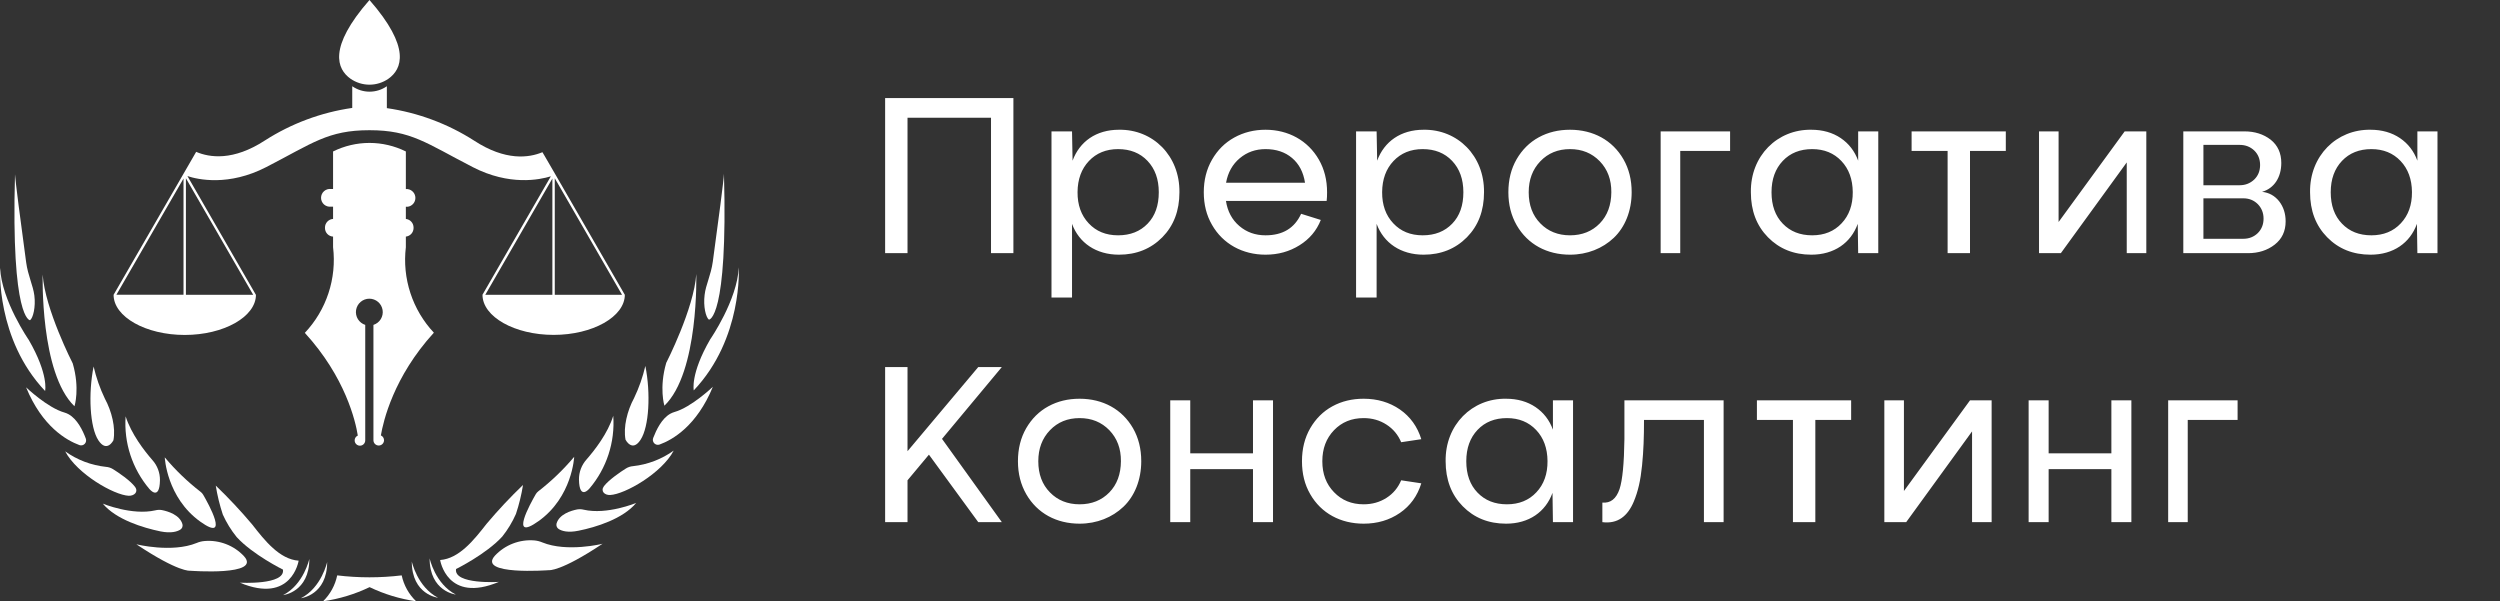 <?xml version="1.0" encoding="UTF-8"?> <svg xmlns="http://www.w3.org/2000/svg" width="158" height="38" viewBox="0 0 158 38" fill="none"><rect x="0" y="0" width="158" height="38" fill="#333333" stroke="none"/> <path d="M22.155 4.977C22.506 5.221 22.924 5.352 23.351 5.352C23.779 5.352 24.196 5.221 24.547 4.977C25.402 4.374 25.989 3.013 23.351 0C20.713 3.013 21.3 4.374 22.155 4.977Z" fill="white"></path> <path d="M25.65 15.623V14.953C25.783 14.939 25.906 14.876 25.996 14.777C26.086 14.678 26.136 14.549 26.137 14.415V14.38C26.137 14.245 26.088 14.115 25.998 14.015C25.908 13.915 25.784 13.851 25.65 13.837V13.067H25.762C25.898 13.05 26.022 12.984 26.113 12.881C26.203 12.779 26.253 12.646 26.253 12.509C26.253 12.373 26.203 12.24 26.113 12.138C26.022 12.035 25.898 11.969 25.762 11.951H25.65V9.572C24.935 9.218 24.148 9.033 23.35 9.033C22.552 9.033 21.765 9.218 21.05 9.572V9.572V11.945H20.923C20.844 11.935 20.763 11.942 20.687 11.965C20.611 11.989 20.54 12.028 20.48 12.081C20.421 12.134 20.372 12.198 20.34 12.271C20.307 12.344 20.29 12.423 20.29 12.503C20.29 12.583 20.307 12.662 20.34 12.734C20.372 12.807 20.421 12.872 20.48 12.925C20.54 12.977 20.611 13.017 20.687 13.04C20.763 13.064 20.844 13.071 20.923 13.061H21.05V13.837C20.911 13.845 20.781 13.906 20.686 14.008C20.591 14.109 20.538 14.243 20.539 14.382V14.418C20.54 14.555 20.593 14.687 20.688 14.787C20.783 14.886 20.913 14.946 21.05 14.953V15.623C21.167 16.601 21.068 17.593 20.759 18.529C20.451 19.464 19.941 20.321 19.265 21.037C21.822 23.832 22.472 26.617 22.613 27.528C22.557 27.552 22.51 27.591 22.475 27.64C22.44 27.689 22.42 27.747 22.415 27.807C22.41 27.867 22.422 27.928 22.448 27.982C22.475 28.036 22.516 28.081 22.566 28.114C22.617 28.147 22.675 28.166 22.735 28.168C22.796 28.17 22.855 28.157 22.908 28.128C22.961 28.099 23.006 28.056 23.036 28.005C23.067 27.953 23.083 27.894 23.083 27.834V20.533C22.891 20.471 22.727 20.343 22.62 20.171C22.514 19.999 22.473 19.794 22.504 19.594C22.536 19.395 22.637 19.212 22.791 19.081C22.945 18.95 23.14 18.877 23.342 18.877C23.544 18.877 23.74 18.95 23.894 19.081C24.047 19.212 24.149 19.395 24.18 19.594C24.212 19.794 24.17 19.999 24.064 20.171C23.958 20.343 23.794 20.471 23.601 20.533V27.822C23.601 27.911 23.636 27.996 23.699 28.059C23.762 28.122 23.847 28.157 23.936 28.157C24.025 28.157 24.11 28.122 24.173 28.059C24.235 27.996 24.271 27.911 24.271 27.822C24.27 27.758 24.252 27.695 24.216 27.64C24.181 27.586 24.131 27.543 24.072 27.517C24.222 26.624 24.871 23.821 27.42 21.026C26.749 20.309 26.242 19.454 25.937 18.521C25.631 17.587 25.533 16.598 25.65 15.623V15.623Z" fill="white"></path> <path d="M7.179 18.632C7.179 20.024 9.212 21.169 11.676 21.169C14.14 21.169 16.176 20.022 16.176 18.627H16.149H16.169L11.846 11.128C12.515 11.351 14.459 11.78 16.825 10.561C19.762 9.05 20.72 8.229 23.351 8.229C25.983 8.229 26.94 9.05 29.877 10.561C32.198 11.758 34.118 11.36 34.814 11.142L30.493 18.627C30.493 20.02 32.526 21.165 34.99 21.165C37.454 21.165 39.49 20.018 39.49 18.623H39.463H39.483L35.062 10.959L34.414 9.843L34.281 9.619C33.428 9.976 31.948 10.184 29.969 8.89C28.296 7.819 26.414 7.118 24.449 6.834V5.45C24.128 5.674 23.747 5.794 23.356 5.794C22.965 5.794 22.583 5.674 22.262 5.45V6.821C20.297 7.104 18.416 7.805 16.745 8.876C14.736 10.186 13.243 9.959 12.397 9.597L12.252 9.849L11.598 10.981L7.181 18.627L7.179 18.632ZM34.91 18.632H30.669L34.91 11.284V18.632ZM35.062 18.632V11.267L39.313 18.632H35.062ZM11.75 18.632V11.267L16.002 18.632H11.75ZM11.598 11.284V18.627H7.357L11.598 11.284Z" fill="white"></path> <path d="M25.387 36.364C24.033 36.527 22.665 36.527 21.311 36.364C21.183 36.986 20.872 37.555 20.419 38C21.438 37.855 22.43 37.554 23.358 37.107C24.287 37.554 25.279 37.855 26.299 38C25.838 37.558 25.52 36.988 25.387 36.364V36.364Z" fill="white"></path> <path d="M1.898 20.239C2.09 20.1 2.264 19.406 2.171 18.676C2.093 18.045 1.769 17.427 1.653 16.581C1.316 14.132 0.954 11.293 0.948 11.017C0.691 20.239 1.898 20.239 1.898 20.239Z" fill="white"></path> <path d="M1.818 21.484C1.818 21.484 0.104 19.006 0.006 16.933C0.006 16.933 -0.262 21.426 2.849 24.709C2.856 24.709 3.086 23.673 1.818 21.484Z" fill="white"></path> <path d="M4.597 22.968C4.597 22.968 2.84 19.54 2.697 17.352C2.697 17.352 2.523 23.573 4.706 25.675C4.713 25.666 5.059 24.55 4.597 22.968Z" fill="white"></path> <path d="M5.423 27.719C5.233 27.206 4.882 26.483 4.331 26.179C4.253 26.136 4.17 26.102 4.083 26.076C3.003 25.775 1.648 24.479 1.648 24.479C2.668 26.96 4.197 27.826 5.019 28.13C5.076 28.151 5.137 28.154 5.197 28.141C5.256 28.127 5.31 28.097 5.352 28.054C5.395 28.011 5.424 27.956 5.436 27.897C5.449 27.838 5.444 27.776 5.423 27.719V27.719Z" fill="white"></path> <path d="M7.168 27.827C7.32 27.028 7.061 25.993 6.628 25.194C6.317 24.545 6.078 23.864 5.916 23.163C5.57 24.89 5.677 27.008 6.217 27.827C6.757 28.646 7.168 27.827 7.168 27.827Z" fill="white"></path> <path d="M8.529 30.764C8.232 30.371 7.5 29.871 7.139 29.648C7.004 29.565 6.851 29.516 6.692 29.505C5.764 29.406 4.878 29.069 4.119 28.525C4.871 29.956 7.206 31.291 8.137 31.333C8.487 31.342 8.768 31.085 8.529 30.764Z" fill="white"></path> <path d="M9.44 30.902C9.44 30.902 10.087 31.699 10.109 30.346C10.114 29.879 9.945 29.427 9.634 29.079C9.118 28.49 8.295 27.423 7.94 26.314C7.821 27.98 8.36 29.627 9.44 30.902V30.902Z" fill="white"></path> <path d="M11.388 33.478C11.447 33.443 11.492 33.391 11.518 33.328C11.544 33.265 11.548 33.196 11.531 33.13C11.364 32.536 10.614 32.313 10.232 32.237C10.095 32.213 9.954 32.219 9.819 32.253C8.346 32.594 6.496 31.829 6.496 31.829C7.333 32.835 9.029 33.353 10.145 33.585C10.815 33.719 11.192 33.596 11.388 33.478Z" fill="white"></path> <path d="M12.676 31.083C11.846 30.44 11.087 29.71 10.413 28.905C10.413 28.905 10.527 31.44 12.658 32.967C14.555 34.324 13.167 31.828 12.839 31.264C12.798 31.193 12.742 31.132 12.676 31.083V31.083Z" fill="white"></path> <path d="M15.419 35.15C15.104 34.814 14.717 34.553 14.287 34.388C13.858 34.222 13.396 34.155 12.937 34.192C12.761 34.205 12.588 34.247 12.426 34.317C10.864 34.955 8.619 34.4 8.619 34.4C11.297 36.185 12.018 36.071 12.018 36.071C12.018 36.071 16.571 36.417 15.419 35.15Z" fill="white"></path> <path d="M18.874 35.435C17.664 35.351 16.713 34.141 15.937 33.145C15.214 32.287 14.446 31.467 13.636 30.69C13.735 31.311 13.884 31.924 14.082 32.521C14.312 33.031 14.607 33.51 14.959 33.944C15.981 35.06 17.883 35.998 17.883 35.998C18.039 36.991 15.16 36.826 15.16 36.826C18.443 38.201 18.874 35.435 18.874 35.435Z" fill="white"></path> <path d="M17.894 37.611C17.894 37.611 19.55 37.424 19.55 35.321C19.55 35.321 19.2 36.935 17.894 37.611Z" fill="white"></path> <path d="M19.021 37.806C19.021 37.806 20.677 37.618 20.677 35.516C20.677 35.516 20.331 37.129 19.021 37.806Z" fill="white"></path> <path d="M44.804 20.203C44.804 20.203 46.011 20.203 45.755 10.98C45.755 11.257 45.386 14.105 45.049 16.538C44.933 17.384 44.603 18.002 44.532 18.634C44.438 19.37 44.612 20.064 44.804 20.203Z" fill="white"></path> <path d="M43.846 24.673C46.958 21.39 46.69 16.898 46.69 16.898C46.598 18.971 44.884 21.448 44.884 21.448C43.617 23.638 43.846 24.673 43.846 24.673Z" fill="white"></path> <path d="M44.005 17.317C43.862 19.504 42.106 22.932 42.106 22.932C41.644 24.515 41.99 25.64 41.99 25.64C44.179 23.537 44.005 17.317 44.005 17.317Z" fill="white"></path> <path d="M42.371 26.144C41.82 26.448 41.478 27.171 41.28 27.684C41.258 27.741 41.254 27.802 41.266 27.862C41.278 27.921 41.308 27.976 41.35 28.019C41.393 28.062 41.447 28.092 41.506 28.106C41.565 28.119 41.627 28.115 41.684 28.095C42.505 27.796 44.034 26.925 45.054 24.443C45.054 24.443 43.699 25.74 42.619 26.041C42.533 26.066 42.45 26.101 42.371 26.144V26.144Z" fill="white"></path> <path d="M40.485 27.791C41.025 26.97 41.132 24.854 40.786 23.127C40.624 23.827 40.385 24.507 40.075 25.155C39.642 25.956 39.383 26.992 39.534 27.791C39.534 27.791 39.956 28.612 40.485 27.791Z" fill="white"></path> <path d="M39.563 29.606C39.202 29.829 38.47 30.334 38.173 30.722C37.934 31.043 38.213 31.3 38.561 31.284C39.492 31.242 41.827 29.907 42.579 28.477C41.82 29.021 40.934 29.361 40.005 29.461C39.849 29.473 39.697 29.523 39.563 29.606V29.606Z" fill="white"></path> <path d="M36.591 30.311C36.615 31.664 37.26 30.867 37.26 30.867C38.34 29.592 38.877 27.945 38.758 26.278C38.412 27.394 37.579 28.454 37.064 29.044C36.754 29.392 36.585 29.845 36.591 30.311V30.311Z" fill="white"></path> <path d="M36.885 32.212C36.75 32.178 36.609 32.173 36.472 32.197C36.091 32.273 35.341 32.498 35.173 33.089C35.156 33.155 35.161 33.224 35.187 33.287C35.212 33.35 35.258 33.403 35.316 33.438C35.51 33.558 35.888 33.681 36.559 33.542C37.675 33.319 39.371 32.792 40.208 31.784C40.208 31.786 38.358 32.554 36.885 32.212Z" fill="white"></path> <path d="M33.863 31.229C33.535 31.793 32.147 34.289 34.044 32.929C36.175 31.405 36.289 28.87 36.289 28.87C35.614 29.673 34.856 30.403 34.026 31.046C33.961 31.096 33.905 31.158 33.863 31.229V31.229Z" fill="white"></path> <path d="M34.276 34.281C34.114 34.212 33.941 34.169 33.765 34.154C33.306 34.118 32.845 34.185 32.415 34.352C31.985 34.518 31.599 34.778 31.283 35.114C30.132 36.381 34.685 36.035 34.685 36.035C34.685 36.035 35.41 36.149 38.084 34.364C38.084 34.37 35.832 34.919 34.276 34.281Z" fill="white"></path> <path d="M28.822 35.962C28.822 35.962 30.723 35.027 31.745 33.909C32.094 33.471 32.384 32.99 32.609 32.478C32.807 31.881 32.956 31.269 33.055 30.648C32.245 31.425 31.477 32.244 30.754 33.103C29.978 34.096 29.027 35.306 27.817 35.393C27.817 35.393 28.248 38.158 31.531 36.774C31.542 36.781 28.663 36.953 28.822 35.962Z" fill="white"></path> <path d="M27.152 35.286C27.152 37.389 28.808 37.576 28.808 37.576C27.496 36.9 27.152 35.286 27.152 35.286Z" fill="white"></path> <path d="M26.025 35.486C26.025 37.589 27.681 37.776 27.681 37.776C26.371 37.093 26.025 35.486 26.025 35.486Z" fill="white"></path> <path d="M55.94 6.197V16H57.355V7.441H62.632V16H64.047V6.197H55.94ZM66.454 8.303V18.803H67.752V14.148C68.197 15.357 69.277 16.096 70.719 16.096C71.82 16.096 72.736 15.727 73.46 14.995C74.178 14.264 74.54 13.32 74.54 12.151C74.568 9.848 72.872 8.166 70.719 8.2C69.277 8.2 68.231 8.945 67.787 10.155L67.752 8.303H66.454ZM68.805 14.113C68.333 13.614 68.094 12.951 68.101 12.138C68.108 11.331 68.347 10.675 68.819 10.176C69.29 9.677 69.906 9.424 70.664 9.424C71.43 9.424 72.052 9.67 72.524 10.169C72.996 10.668 73.235 11.324 73.235 12.151C73.235 12.985 73.002 13.648 72.531 14.134C72.059 14.626 71.437 14.872 70.664 14.872C69.892 14.872 69.277 14.619 68.805 14.113ZM83.871 12.151C83.871 11.379 83.701 10.695 83.352 10.087C82.662 8.884 81.424 8.2 79.982 8.2C79.257 8.2 78.601 8.364 78.006 8.692C77.412 9.021 76.947 9.485 76.598 10.094C76.249 10.702 76.079 11.386 76.079 12.151C76.079 12.924 76.249 13.607 76.598 14.209C77.288 15.419 78.533 16.096 79.982 16.096C80.782 16.096 81.493 15.898 82.128 15.501C82.757 15.111 83.208 14.578 83.475 13.901L82.231 13.512C81.814 14.421 81.069 14.872 79.982 14.872C79.332 14.872 78.785 14.674 78.328 14.284C77.87 13.895 77.582 13.368 77.48 12.698H83.844C83.865 12.541 83.871 12.363 83.871 12.151ZM79.982 9.424C80.652 9.424 81.212 9.608 81.657 9.984C82.101 10.36 82.374 10.88 82.477 11.55H77.487C77.603 10.9 77.897 10.381 78.355 9.998C78.813 9.615 79.353 9.424 79.982 9.424ZM85.704 8.303V18.803H87.002V14.148C87.447 15.357 88.527 16.096 89.969 16.096C91.07 16.096 91.986 15.727 92.71 14.995C93.428 14.264 93.79 13.32 93.79 12.151C93.818 9.848 92.122 8.166 89.969 8.2C88.527 8.2 87.481 8.945 87.037 10.155L87.002 8.303H85.704ZM88.055 14.113C87.583 13.614 87.344 12.951 87.351 12.138C87.358 11.331 87.597 10.675 88.069 10.176C88.54 9.677 89.156 9.424 89.914 9.424C90.68 9.424 91.302 9.67 91.774 10.169C92.246 10.668 92.485 11.324 92.485 12.151C92.485 12.985 92.252 13.648 91.781 14.134C91.309 14.626 90.687 14.872 89.914 14.872C89.142 14.872 88.527 14.619 88.055 14.113ZM99.225 16.096C100.319 16.096 101.289 15.699 101.994 15.029C102.698 14.359 103.121 13.334 103.121 12.151C103.121 11.365 102.951 10.675 102.602 10.066C101.911 8.863 100.695 8.2 99.225 8.2C98.493 8.2 97.837 8.357 97.249 8.679C96.662 9 96.197 9.465 95.848 10.066C95.499 10.675 95.329 11.365 95.329 12.151C95.329 12.938 95.506 13.628 95.855 14.236C96.552 15.446 97.769 16.096 99.225 16.096ZM99.225 14.872C98.466 14.872 97.837 14.619 97.352 14.12C96.86 13.621 96.614 12.965 96.614 12.151C96.614 11.352 96.86 10.702 97.352 10.19C97.844 9.677 98.466 9.424 99.225 9.424C99.984 9.424 100.606 9.677 101.105 10.19C101.597 10.702 101.843 11.352 101.836 12.151C101.829 12.965 101.59 13.621 101.105 14.12C100.62 14.619 99.991 14.872 99.225 14.872ZM104.953 8.303V16H106.191V9.54H109.342V8.303H104.953ZM117.436 10.155C117.217 9.554 116.848 9.075 116.335 8.727C115.816 8.378 115.194 8.2 114.476 8.2C112.329 8.166 110.62 9.848 110.655 12.151C110.655 13.32 111.017 14.264 111.735 14.995C112.453 15.727 113.369 16.096 114.476 16.096C115.918 16.096 116.971 15.357 117.409 14.148L117.436 16H118.707V8.303H117.436V10.155ZM112.671 14.134C112.2 13.648 111.96 12.985 111.96 12.151C111.96 11.324 112.2 10.668 112.671 10.169C113.143 9.67 113.765 9.424 114.531 9.424C115.289 9.424 115.905 9.677 116.376 10.176C116.848 10.675 117.087 11.331 117.094 12.138C117.101 12.951 116.862 13.614 116.39 14.113C115.918 14.619 115.296 14.872 114.531 14.872C113.758 14.872 113.143 14.626 112.671 14.134ZM120.813 8.303V9.54H123.089V16H124.504V9.54H126.767V8.303H120.813ZM134.28 8.303L130.103 14.031V8.303H128.866V16H130.246L134.41 10.265V16H135.647V8.303H134.28ZM142.961 12.124C143.727 11.905 144.178 11.208 144.178 10.299C144.178 9.677 143.953 9.185 143.508 8.829C143.057 8.48 142.503 8.303 141.847 8.303H137.985V16H142.073C142.736 16 143.296 15.822 143.761 15.46C144.219 15.104 144.452 14.612 144.452 13.99C144.452 13.498 144.315 13.074 144.041 12.719C143.761 12.37 143.406 12.172 142.961 12.124ZM141.546 9.157C141.909 9.157 142.216 9.273 142.469 9.513C142.715 9.752 142.838 10.06 142.838 10.429C142.838 10.798 142.715 11.105 142.469 11.345C142.216 11.584 141.909 11.707 141.546 11.707H139.256V9.157H141.546ZM139.256 15.091V12.534H141.779C142.141 12.534 142.449 12.657 142.695 12.903C142.934 13.149 143.057 13.457 143.057 13.819C143.057 14.182 142.934 14.489 142.695 14.729C142.449 14.968 142.141 15.091 141.779 15.091H139.256ZM152.778 10.155C152.559 9.554 152.19 9.075 151.677 8.727C151.158 8.378 150.536 8.2 149.818 8.2C147.671 8.166 145.962 9.848 145.996 12.151C145.996 13.32 146.359 14.264 147.077 14.995C147.794 15.727 148.71 16.096 149.818 16.096C151.26 16.096 152.313 15.357 152.75 14.148L152.778 16H154.049V8.303H152.778V10.155ZM148.013 14.134C147.541 13.648 147.302 12.985 147.302 12.151C147.302 11.324 147.541 10.668 148.013 10.169C148.485 9.67 149.107 9.424 149.872 9.424C150.631 9.424 151.246 9.677 151.718 10.176C152.19 10.675 152.429 11.331 152.436 12.138C152.443 12.951 152.203 13.614 151.732 14.113C151.26 14.619 150.638 14.872 149.872 14.872C149.1 14.872 148.485 14.626 148.013 14.134ZM61.826 23.197L57.355 28.516V23.197H55.94V33H57.355V30.355L58.708 28.734L61.826 33H63.316L59.535 27.736L63.316 23.197H61.826ZM68.231 33.096C69.325 33.096 70.295 32.699 70.999 32.029C71.704 31.359 72.127 30.334 72.127 29.151C72.127 28.365 71.956 27.675 71.608 27.066C70.917 25.863 69.701 25.2 68.231 25.2C67.499 25.2 66.843 25.357 66.255 25.679C65.667 26 65.203 26.465 64.854 27.066C64.505 27.675 64.334 28.365 64.334 29.151C64.334 29.938 64.512 30.628 64.861 31.236C65.558 32.446 66.775 33.096 68.231 33.096ZM68.231 31.872C67.472 31.872 66.843 31.619 66.358 31.12C65.866 30.621 65.62 29.965 65.62 29.151C65.62 28.352 65.866 27.702 66.358 27.189C66.85 26.677 67.472 26.424 68.231 26.424C68.99 26.424 69.612 26.677 70.111 27.189C70.603 27.702 70.849 28.352 70.842 29.151C70.835 29.965 70.596 30.621 70.111 31.12C69.625 31.619 68.996 31.872 68.231 31.872ZM79.189 28.652H75.224V25.303H73.959V33H75.224V29.65H79.189V33H80.454V25.303H79.189V28.652ZM86.182 31.872C85.423 31.872 84.801 31.619 84.309 31.106C83.817 30.601 83.571 29.951 83.571 29.151C83.571 28.352 83.817 27.702 84.309 27.189C84.801 26.677 85.423 26.424 86.182 26.424C86.722 26.424 87.201 26.561 87.624 26.834C88.048 27.107 88.356 27.477 88.554 27.948L89.826 27.757C89.579 26.957 89.128 26.335 88.472 25.877C87.816 25.426 87.05 25.2 86.182 25.2C85.451 25.2 84.794 25.357 84.206 25.679C83.618 26 83.154 26.465 82.805 27.066C82.456 27.675 82.285 28.365 82.285 29.151C82.285 29.938 82.456 30.628 82.805 31.23C83.496 32.44 84.726 33.096 86.182 33.096C87.05 33.096 87.816 32.87 88.472 32.419C89.128 31.968 89.579 31.346 89.826 30.546L88.554 30.355C88.356 30.826 88.048 31.195 87.631 31.462C87.207 31.735 86.722 31.872 86.182 31.872ZM98.145 27.155C97.926 26.554 97.557 26.075 97.044 25.727C96.525 25.378 95.903 25.2 95.185 25.2C93.038 25.166 91.329 26.848 91.364 29.151C91.364 30.32 91.726 31.264 92.444 31.995C93.162 32.727 94.078 33.096 95.185 33.096C96.627 33.096 97.68 32.357 98.118 31.148L98.145 33H99.416V25.303H98.145V27.155ZM93.38 31.134C92.909 30.648 92.669 29.985 92.669 29.151C92.669 28.324 92.909 27.668 93.38 27.169C93.852 26.67 94.474 26.424 95.24 26.424C95.998 26.424 96.614 26.677 97.085 27.176C97.557 27.675 97.796 28.331 97.803 29.138C97.81 29.951 97.571 30.614 97.099 31.113C96.627 31.619 96.005 31.872 95.24 31.872C94.467 31.872 93.852 31.626 93.38 31.134ZM102.663 25.303V27.757C102.643 29.295 102.54 30.348 102.356 30.908C102.144 31.53 101.782 31.811 101.269 31.763V33C102.24 33.123 102.869 32.624 103.258 31.694C103.525 31.052 103.682 30.368 103.778 29.418C103.873 28.468 103.901 27.634 103.901 26.54H107.688V33H108.932V25.303H102.663ZM111.037 25.303V26.54H113.314V33H114.729V26.54H116.992V25.303H111.037ZM124.504 25.303L120.328 31.031V25.303H119.09V33H120.471L124.634 27.265V33H125.871V25.303H124.504ZM133.439 28.652H129.474V25.303H128.209V33H129.474V29.65H133.439V33H134.703V25.303H133.439V28.652ZM137.028 25.303V33H138.265V26.54H141.416V25.303H137.028Z" fill="white"></path> </svg> 